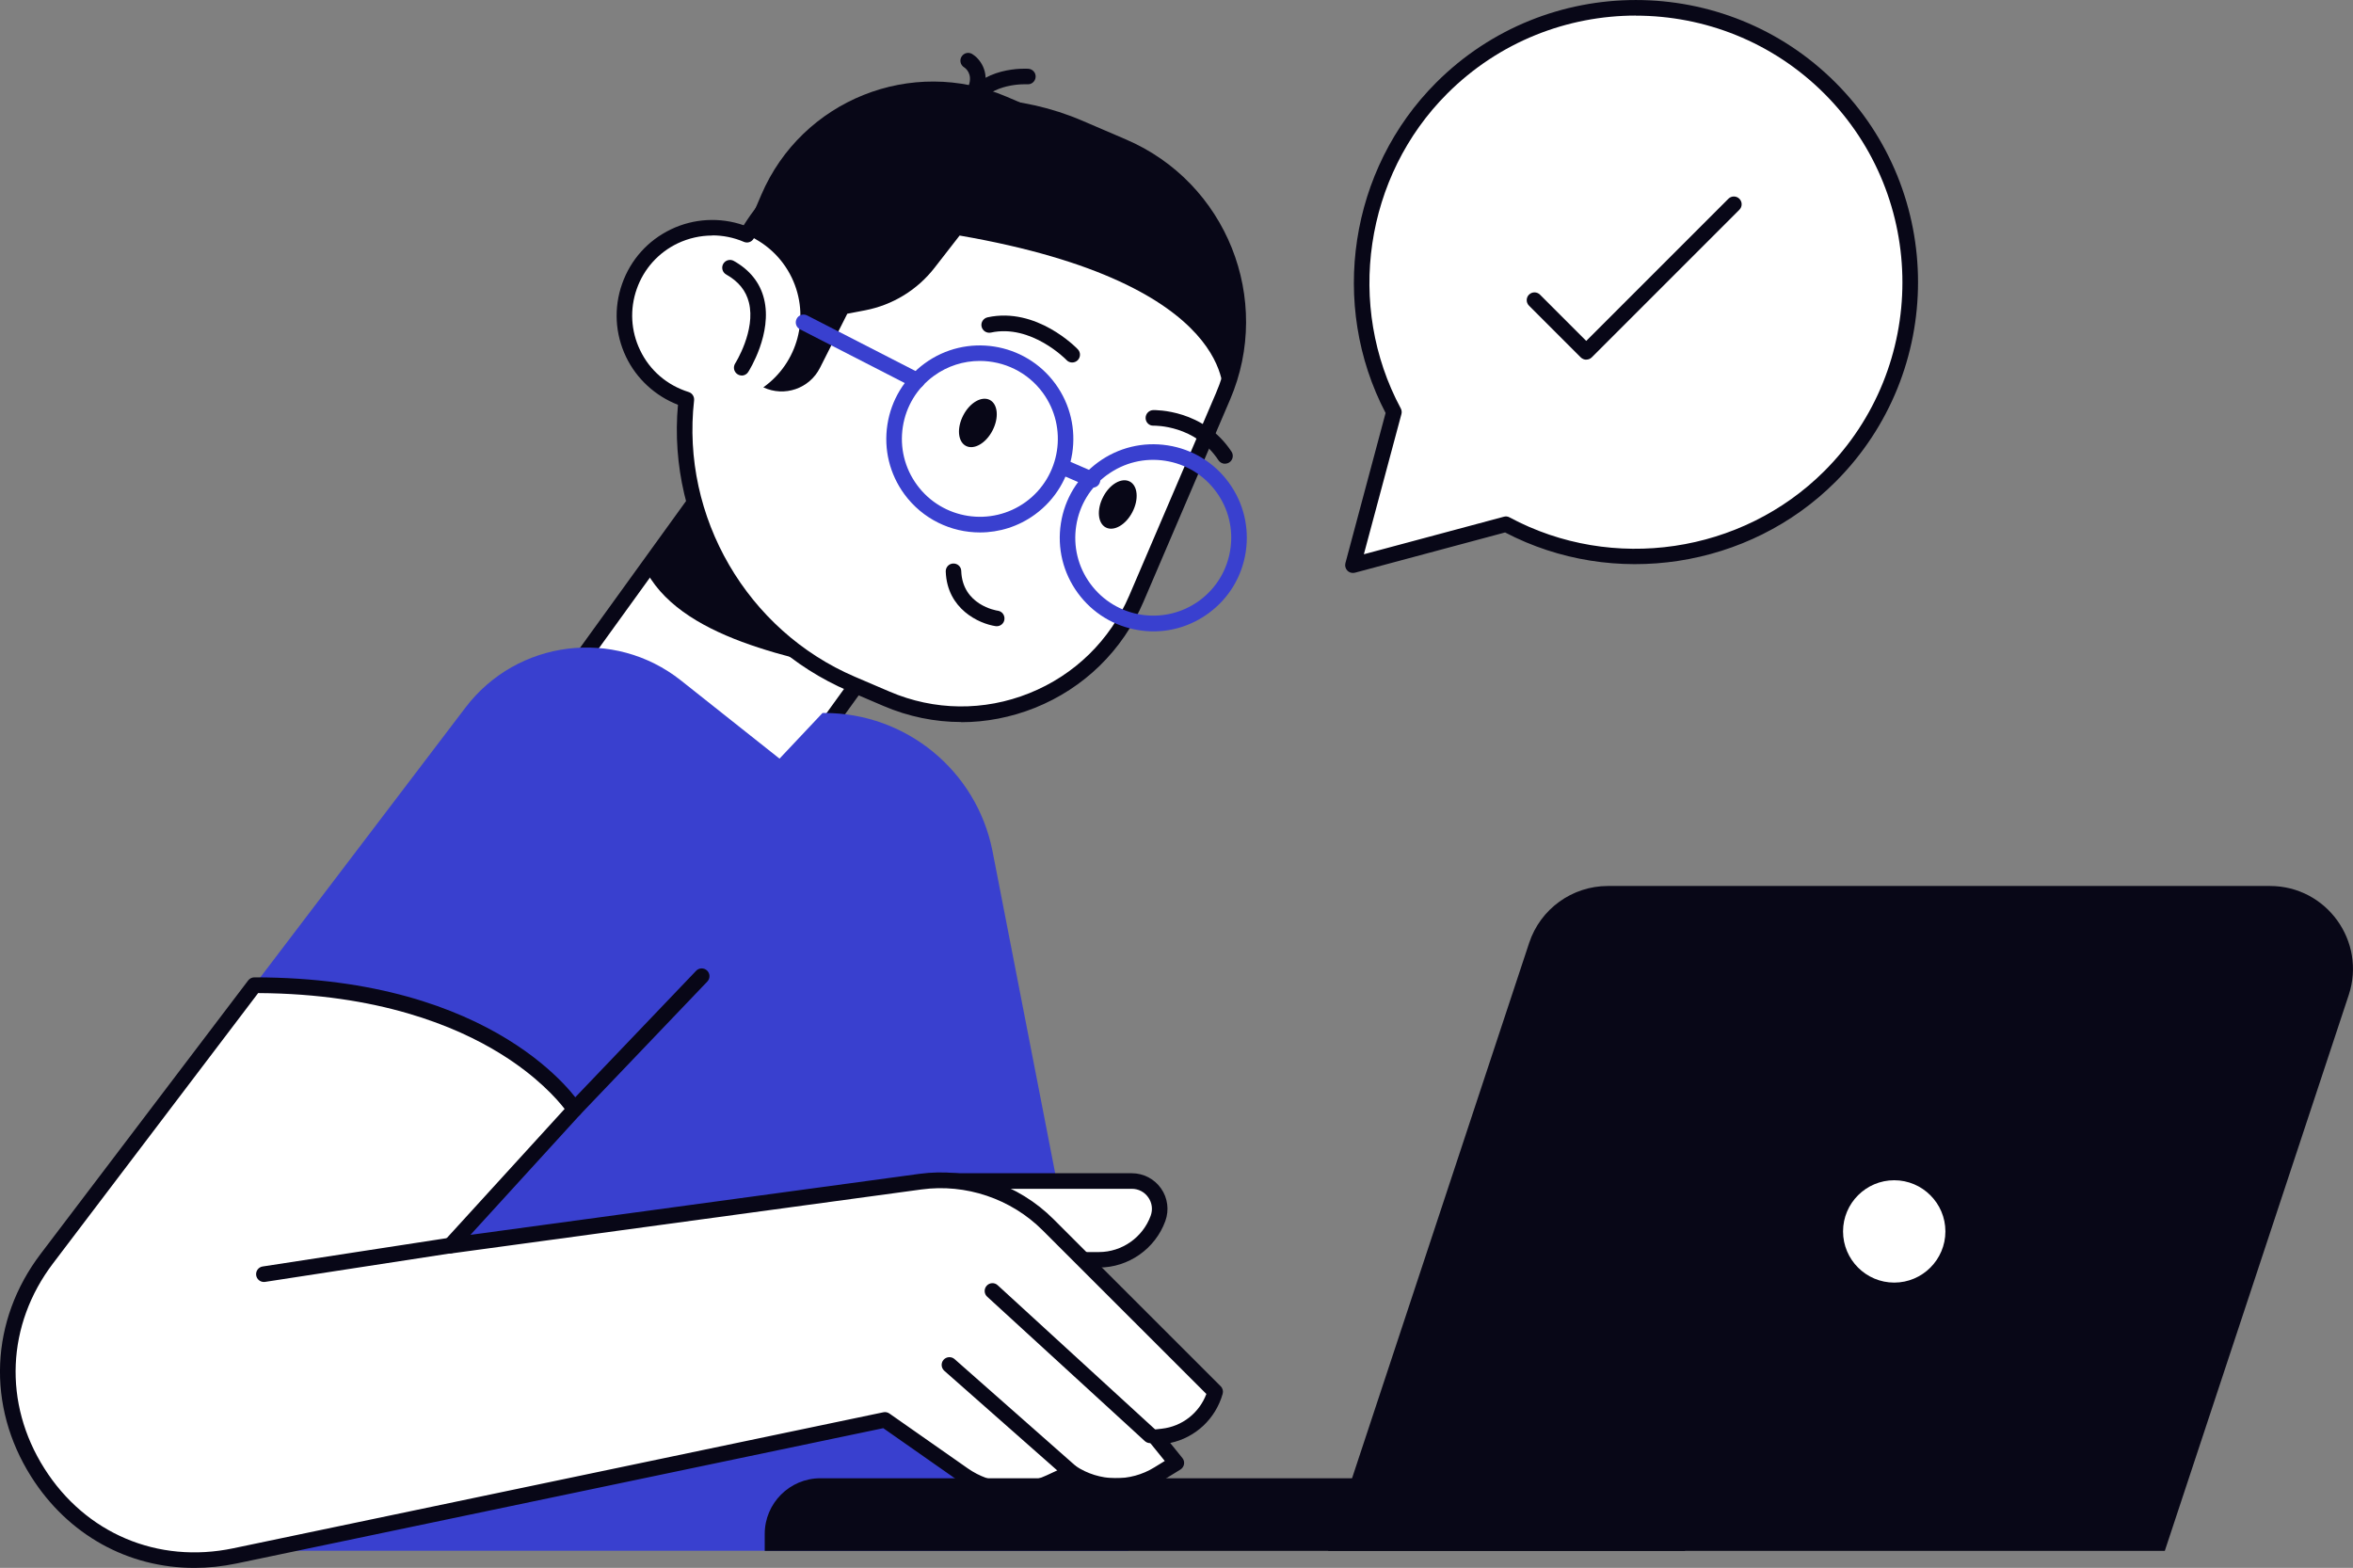 <?xml version="1.0" encoding="UTF-8"?>
<svg id="Layer_2" data-name="Layer 2" xmlns="http://www.w3.org/2000/svg" viewBox="0 0 302.09 201.3">
  <rect x="0" y="0" width="302.09" height="201.3" fill="#808080" stroke="none"/>
  <defs>
    <style>
      .cls-1 {
        fill: #080717;
      }

      .cls-1, .cls-2, .cls-3 {
        stroke-width: 0px;
      }

      .cls-2 {
        fill: #3940cf;
      }

      .cls-3 {
        fill: #fff;
      }
    </style>
  </defs>
  <g id="_Layer_" data-name="&amp;lt;Layer&amp;gt;">
    <g>
      <g>
        <g>
          <rect class="cls-3" x="83.43" y="56.98" width="30.57" height="40.85" transform="translate(133.42 197.96) rotate(-144.16)"/>
          <path class="cls-1" d="M99.15,103.91c-.21,0-.41-.07-.59-.19l-24.78-17.9c-.22-.16-.36-.39-.4-.65-.04-.26.02-.53.18-.74l23.92-33.12c.32-.45.95-.55,1.4-.23l24.78,17.9c.45.32.55.95.23,1.4l-23.92,33.12c-.16.22-.39.36-.65.4-.05,0-.11.01-.16.01ZM75.76,84.79l23.16,16.73,22.75-31.5-23.16-16.73-22.75,31.5Z"/>
        </g>
        <path class="cls-1" d="M82.62,72.67l14.14-19.58,23.3,16.83-8.38,16.86c-9.5-2.31-24.63-4.66-29.06-14.11Z"/>
        <g>
          <path class="cls-3" d="M144.17,18.81l-5.59-2.4c-15.86-6.79-34.01-.64-42.68,13.73-2.89-1.23-6.26-1.27-9.31.19-5.62,2.7-8,9.44-5.3,15.06,1.41,2.95,3.94,4.99,6.83,5.89-1.71,15.13,6.54,30.22,21.25,36.52l4.44,1.9c12.41,5.32,26.78-.44,32.1-12.85l11.12-25.96c5.32-12.41-.44-26.78-12.85-32.1Z"/>
          <path class="cls-1" d="M123.42,92.7c-3.4,0-6.8-.69-10.01-2.07l-4.44-1.9c-14.41-6.17-23.34-21.21-21.93-36.76-2.91-1.13-5.31-3.33-6.66-6.14-1.42-2.96-1.6-6.3-.51-9.39,1.09-3.1,3.32-5.58,6.28-7,2.92-1.4,6.28-1.58,9.33-.52,9.16-14.41,27.7-20.18,43.48-13.42l5.59,2.4h0c12.9,5.52,18.9,20.51,13.37,33.41l-11.12,25.96c-2.68,6.25-7.63,11.08-13.94,13.61-3.06,1.22-6.26,1.84-9.46,1.84ZM91.44,30.24c-1.52,0-3.03.34-4.43,1-2.48,1.19-4.35,3.27-5.26,5.86-.91,2.59-.76,5.39.43,7.86,1.24,2.6,3.46,4.5,6.23,5.37.46.14.75.59.7,1.07-1.69,14.96,6.8,29.56,20.65,35.49l4.44,1.9c5.76,2.47,12.13,2.54,17.94.21,5.81-2.33,10.37-6.78,12.84-12.54l11.12-25.96c2.47-5.76,2.54-12.13.21-17.94-2.33-5.81-6.78-10.37-12.54-12.84l-5.59-2.4c-15.13-6.48-32.94-.75-41.43,13.33-.26.43-.79.6-1.25.4-1.3-.56-2.68-.83-4.06-.83Z"/>
        </g>
        <path class="cls-1" d="M144.17,18.81l-14.95-6.4c-12.17-5.21-26.27.43-31.48,12.6l-2.15,5.02c2.56,1.01,4.77,2.94,6.06,5.62,2.41,5.03.76,10.95-3.65,14.08,2.7,1.27,5.92.17,7.27-2.5l3.51-6.95,2.29-.44c3.54-.68,6.71-2.62,8.92-5.47l3.21-4.13c36,6.23,33.82,20.68,33.82,20.68,5.32-12.41-.44-26.78-12.85-32.1Z"/>
        <g>
          <path class="cls-2" d="M148.09,81.06c-.62,0-1.25-.05-1.87-.15-3.17-.49-5.96-2.19-7.85-4.78-1.89-2.59-2.66-5.76-2.17-8.93.49-3.17,2.19-5.96,4.78-7.85t0,0c2.59-1.89,5.76-2.66,8.93-2.17,3.17.49,5.96,2.19,7.85,4.78,1.89,2.59,2.66,5.76,2.17,8.93-.49,3.17-2.19,5.96-4.78,7.85-2.08,1.52-4.53,2.32-7.06,2.32ZM142.15,60.96c-2.16,1.58-3.57,3.9-3.98,6.54-.41,2.64.23,5.29,1.81,7.44,3.26,4.46,9.53,5.43,13.99,2.18,2.16-1.58,3.57-3.9,3.98-6.54.41-2.64-.23-5.29-1.81-7.44-1.58-2.16-3.9-3.57-6.54-3.98-2.64-.41-5.29.23-7.45,1.81h0Z"/>
          <path class="cls-2" d="M125.81,68.36c-3.71,0-7.36-1.71-9.71-4.92-1.89-2.59-2.66-5.76-2.17-8.93.49-3.17,2.19-5.96,4.78-7.85,5.35-3.91,12.87-2.74,16.78,2.61,3.91,5.35,2.74,12.88-2.61,16.78-2.13,1.56-4.61,2.31-7.07,2.31ZM125.78,46.34c-2.05,0-4.12.63-5.89,1.92h0c-2.16,1.58-3.57,3.9-3.98,6.54-.41,2.64.23,5.29,1.81,7.45,3.26,4.46,9.53,5.43,13.99,2.18,4.46-3.26,5.43-9.53,2.18-13.99-1.96-2.68-5.01-4.1-8.1-4.1ZM119.3,47.46h0,0Z"/>
          <path class="cls-2" d="M117.73,49.86c-.15,0-.31-.04-.46-.11l-14.56-7.47c-.49-.25-.69-.85-.43-1.35.25-.49.85-.69,1.35-.43l14.56,7.47c.49.25.68.85.43,1.35-.18.35-.53.54-.89.54Z"/>
          <path class="cls-2" d="M140.27,62.6c-.13,0-.27-.03-.4-.08l-3.65-1.58c-.51-.22-.74-.81-.52-1.31.22-.51.81-.74,1.31-.52l3.65,1.58c.51.22.74.81.52,1.32-.16.38-.53.6-.92.6Z"/>
        </g>
        <path class="cls-1" d="M123.67,53.32c-.85,1.63-.7,3.39.34,3.93,1.04.54,2.57-.34,3.41-1.97.85-1.63.7-3.39-.34-3.93-1.04-.54-2.57.34-3.41,1.97Z"/>
        <path class="cls-1" d="M141.63,63.79c-.85,1.63-.7,3.39.34,3.93,1.04.54,2.57-.34,3.41-1.97.85-1.63.7-3.39-.34-3.93-1.04-.54-2.57.34-3.41,1.97Z"/>
        <path class="cls-1" d="M127.97,80.4s-.1,0-.15-.01c-2.14-.32-6.23-2.2-6.4-7.01-.02-.55.41-1.02.96-1.03.56-.02,1.02.41,1.03.96.15,4.37,4.51,5.08,4.7,5.1.55.08.92.59.84,1.14-.07.5-.5.85-.99.85Z"/>
        <path class="cls-1" d="M137.65,46.54c-.26,0-.53-.1-.72-.31-.04-.05-4.53-4.66-9.72-3.53-.54.11-1.07-.23-1.19-.77-.12-.54.23-1.07.77-1.19,6.29-1.36,11.38,3.89,11.59,4.11.38.4.36,1.03-.03,1.41-.19.18-.44.28-.69.28Z"/>
        <path class="cls-1" d="M157.27,59.54c-.33,0-.64-.16-.84-.45-2.96-4.51-8.12-4.44-8.33-4.44-.56.03-1.01-.42-1.02-.97-.01-.55.42-1.01.97-1.03.26,0,6.47-.12,10.06,5.34.3.46.17,1.08-.29,1.38-.17.11-.36.16-.55.16Z"/>
        <path class="cls-1" d="M95.23,48.21c-.18,0-.37-.05-.54-.16-.47-.3-.6-.91-.31-1.38.03-.04,2.67-4.25,1.77-7.83-.38-1.53-1.34-2.71-2.92-3.6-.48-.27-.65-.88-.38-1.36.27-.48.88-.65,1.36-.38,2.06,1.16,3.37,2.8,3.88,4.87,1.1,4.42-1.9,9.19-2.03,9.39-.19.3-.51.46-.84.46Z"/>
        <path class="cls-1" d="M124.6,14.35c-.14,0-.29-.03-.42-.09-.5-.23-.72-.83-.48-1.33,2.09-4.46,8.08-4.12,8.33-4.1.55.04.97.51.93,1.06-.04.55-.5.97-1.06.93-.04,0-4.88-.26-6.39,2.96-.17.36-.53.58-.91.58Z"/>
        <path class="cls-1" d="M125.31,12.33c-.11,0-.22-.02-.33-.06-.52-.18-.79-.75-.61-1.28.54-1.53-.41-2.23-.6-2.35-.46-.29-.61-.91-.32-1.37.29-.47.88-.62,1.36-.34.89.53,2.34,2.2,1.46,4.73-.14.41-.53.67-.94.67Z"/>
      </g>
      <path class="cls-2" d="M32.66,126.48l27.1-35.64c6.62-8.7,19.09-10.27,27.66-3.48l12.66,10.04,5.52-5.86h.25c10.48,0,19.5,7.4,21.56,17.67l17.49,89.89H22.17l10.48-72.63Z"/>
      <g>
        <g>
          <path class="cls-3" d="M138.14,161.75h2.93c3.39,0,6.43-2.12,7.59-5.31h0c.85-2.34-.88-4.81-3.37-4.81h-24.63l17.48,10.12Z"/>
          <path class="cls-1" d="M141.08,162.75h-2.93c-.55,0-1-.45-1-1s.45-1,1-1h2.93c2.96,0,5.63-1.87,6.65-4.66.29-.8.18-1.66-.31-2.36-.49-.7-1.26-1.1-2.11-1.1h-24.63c-.55,0-1-.45-1-1s.45-1,1-1h24.63c1.49,0,2.9.73,3.75,1.95.86,1.22,1.06,2.79.55,4.19-1.3,3.57-4.73,5.97-8.53,5.97Z"/>
        </g>
        <g>
          <path class="cls-3" d="M32.66,126.48l-26.64,35.1c-13.48,17.76,2.31,42.73,24.14,38.17l83.46-17.46,10.07,7.05c3.26,2.28,7.49,2.66,11.1.98l2.76-1.28h0c3.36,2.24,7.73,2.32,11.17.2l2.32-1.43-2.68-3.31.9-.1c3.21-.36,5.89-2.62,6.77-5.73h0l-21.47-21.46c-4.3-4.3-10.36-6.34-16.38-5.52l-60.35,8.21,15.95-17.48s-10.12-15.95-41.09-15.95Z"/>
          <path class="cls-1" d="M24.93,201.3c-8.47,0-16.19-4.22-20.93-11.72-5.74-9.08-5.28-20.04,1.22-28.6l26.64-35.1c.19-.25.48-.4.8-.4,31.16,0,41.51,15.74,41.94,16.41.24.38.2.88-.11,1.21l-14.09,15.44,57.62-7.83c6.29-.86,12.73,1.31,17.23,5.81l21.47,21.46c.26.26.35.63.25.98-.92,3.22-3.51,5.62-6.73,6.3l1.56,1.93c.18.22.26.51.21.8-.05.28-.22.53-.46.68l-2.32,1.43c-3.6,2.22-8.16,2.23-11.77.08l-2.26,1.05c-3.92,1.82-8.55,1.41-12.09-1.07l-9.71-6.8-83.03,17.37c-1.83.38-3.64.57-5.42.57ZM33.15,127.49l-26.34,34.71c-5.98,7.88-6.41,17.96-1.12,26.32,5.28,8.36,14.58,12.29,24.26,10.26l83.46-17.46c.27-.06.55,0,.78.16l10.07,7.05c2.96,2.07,6.83,2.41,10.1.89l2.76-1.28c.32-.15.69-.12.98.08,3.03,2.02,6.99,2.09,10.09.18l1.35-.83-1.96-2.42c-.23-.28-.29-.67-.15-1.01s.45-.57.81-.61l.9-.1c2.63-.29,4.82-2.02,5.74-4.46l-21.03-21.02c-4.05-4.05-9.86-6.01-15.54-5.24l-60.35,8.21c-.42.06-.82-.15-1.02-.53-.2-.37-.14-.83.15-1.14l15.4-16.88c-.96-1.24-3.55-4.2-8.29-7.12-5.66-3.5-15.62-7.66-31.02-7.75Z"/>
        </g>
        <g>
          <path class="cls-3" d="M121.89,175.24l15.64,13.8-15.64-13.8Z"/>
          <path class="cls-1" d="M137.53,190.04c-.23,0-.47-.08-.66-.25l-15.64-13.8c-.41-.37-.45-1-.09-1.41.37-.41,1-.45,1.41-.09l15.64,13.8c.41.37.45,1,.09,1.41-.2.22-.47.34-.75.34Z"/>
        </g>
        <g>
          <path class="cls-3" d="M127.41,165.73l20.24,18.54-20.24-18.54Z"/>
          <path class="cls-1" d="M147.65,185.28c-.24,0-.48-.09-.67-.26l-20.24-18.54c-.41-.37-.43-1.01-.06-1.41.37-.41,1.01-.44,1.41-.06l20.24,18.54c.41.37.44,1.01.06,1.41-.2.22-.47.32-.74.32Z"/>
        </g>
      </g>
      <g>
        <path class="cls-3" d="M33.88,163.59l23.92-3.68-23.92,3.68Z"/>
        <path class="cls-1" d="M33.88,164.59c-.48,0-.91-.35-.99-.85-.08-.55.29-1.06.84-1.14l23.92-3.68c.54-.09,1.06.29,1.14.84.08.55-.29,1.06-.84,1.14l-23.92,3.68c-.05,0-.1.01-.15.01Z"/>
      </g>
      <path class="cls-1" d="M73.75,143.43c-.25,0-.5-.09-.69-.28-.4-.38-.41-1.01-.03-1.41l16.34-17.1c.38-.4,1.01-.41,1.41-.03.4.38.41,1.01.03,1.41l-16.34,17.1c-.2.21-.46.31-.72.31Z"/>
      <path class="cls-1" d="M98.18,189.79h118.16v2.17c0,3.95-3.21,7.15-7.15,7.15h-111.01v-9.32h0Z" transform="translate(314.52 388.9) rotate(180)"/>
      <path class="cls-1" d="M170.49,199.11h107.44l23.61-71.36c2.28-6.89-2.85-14-10.11-14h-85c-4.59,0-8.67,2.95-10.11,7.31l-25.82,78.05Z"/>
      <g>
        <circle class="cls-3" cx="243.19" cy="158.1" r="7.57"/>
        <path class="cls-1" d="M243.19,166.66c-4.72,0-8.57-3.84-8.57-8.57s3.84-8.57,8.57-8.57,8.57,3.84,8.57,8.57-3.84,8.57-8.57,8.57ZM243.19,151.53c-3.62,0-6.57,2.95-6.57,6.57s2.95,6.57,6.57,6.57,6.57-2.95,6.57-6.57-2.95-6.57-6.57-6.57Z"/>
      </g>
      <g>
        <path class="cls-3" d="M234.95,11.31c-13.77-13.77-36.08-13.77-49.85,0-11.26,11.26-13.3,28.25-6.14,41.6l-5.27,19.66,19.66-5.27c13.35,7.17,30.33,5.13,41.6-6.14,13.77-13.77,13.77-36.08,0-49.85Z"/>
        <path class="cls-1" d="M173.7,73.56c-.26,0-.52-.1-.71-.29-.25-.25-.35-.62-.26-.97l5.16-19.28c-7.27-13.91-4.63-31.3,6.5-42.42,14.13-14.13,37.13-14.13,51.26,0h0c14.13,14.13,14.13,37.13,0,51.26-11.12,11.12-28.51,13.77-42.42,6.5l-19.28,5.17c-.09.02-.17.03-.26.03ZM210.02,2c-8.77,0-17.54,3.34-24.22,10.02-10.6,10.6-13.05,27.22-5.96,40.42.12.22.15.49.08.73l-4.82,17.99,17.98-4.82c.24-.07.51-.04.73.09,13.2,7.09,29.82,4.64,40.42-5.96,13.35-13.35,13.35-35.08,0-48.44-6.68-6.68-15.45-10.02-24.22-10.02Z"/>
      </g>
      <path class="cls-1" d="M203.66,46.18c-.26,0-.51-.1-.71-.29l-6.65-6.65c-.39-.39-.39-1.02,0-1.41.39-.39,1.02-.39,1.41,0l5.94,5.94,18.25-18.25c.39-.39,1.02-.39,1.41,0s.39,1.02,0,1.41l-18.95,18.95c-.2.2-.45.29-.71.29Z"/>
    </g>
  </g>
</svg>